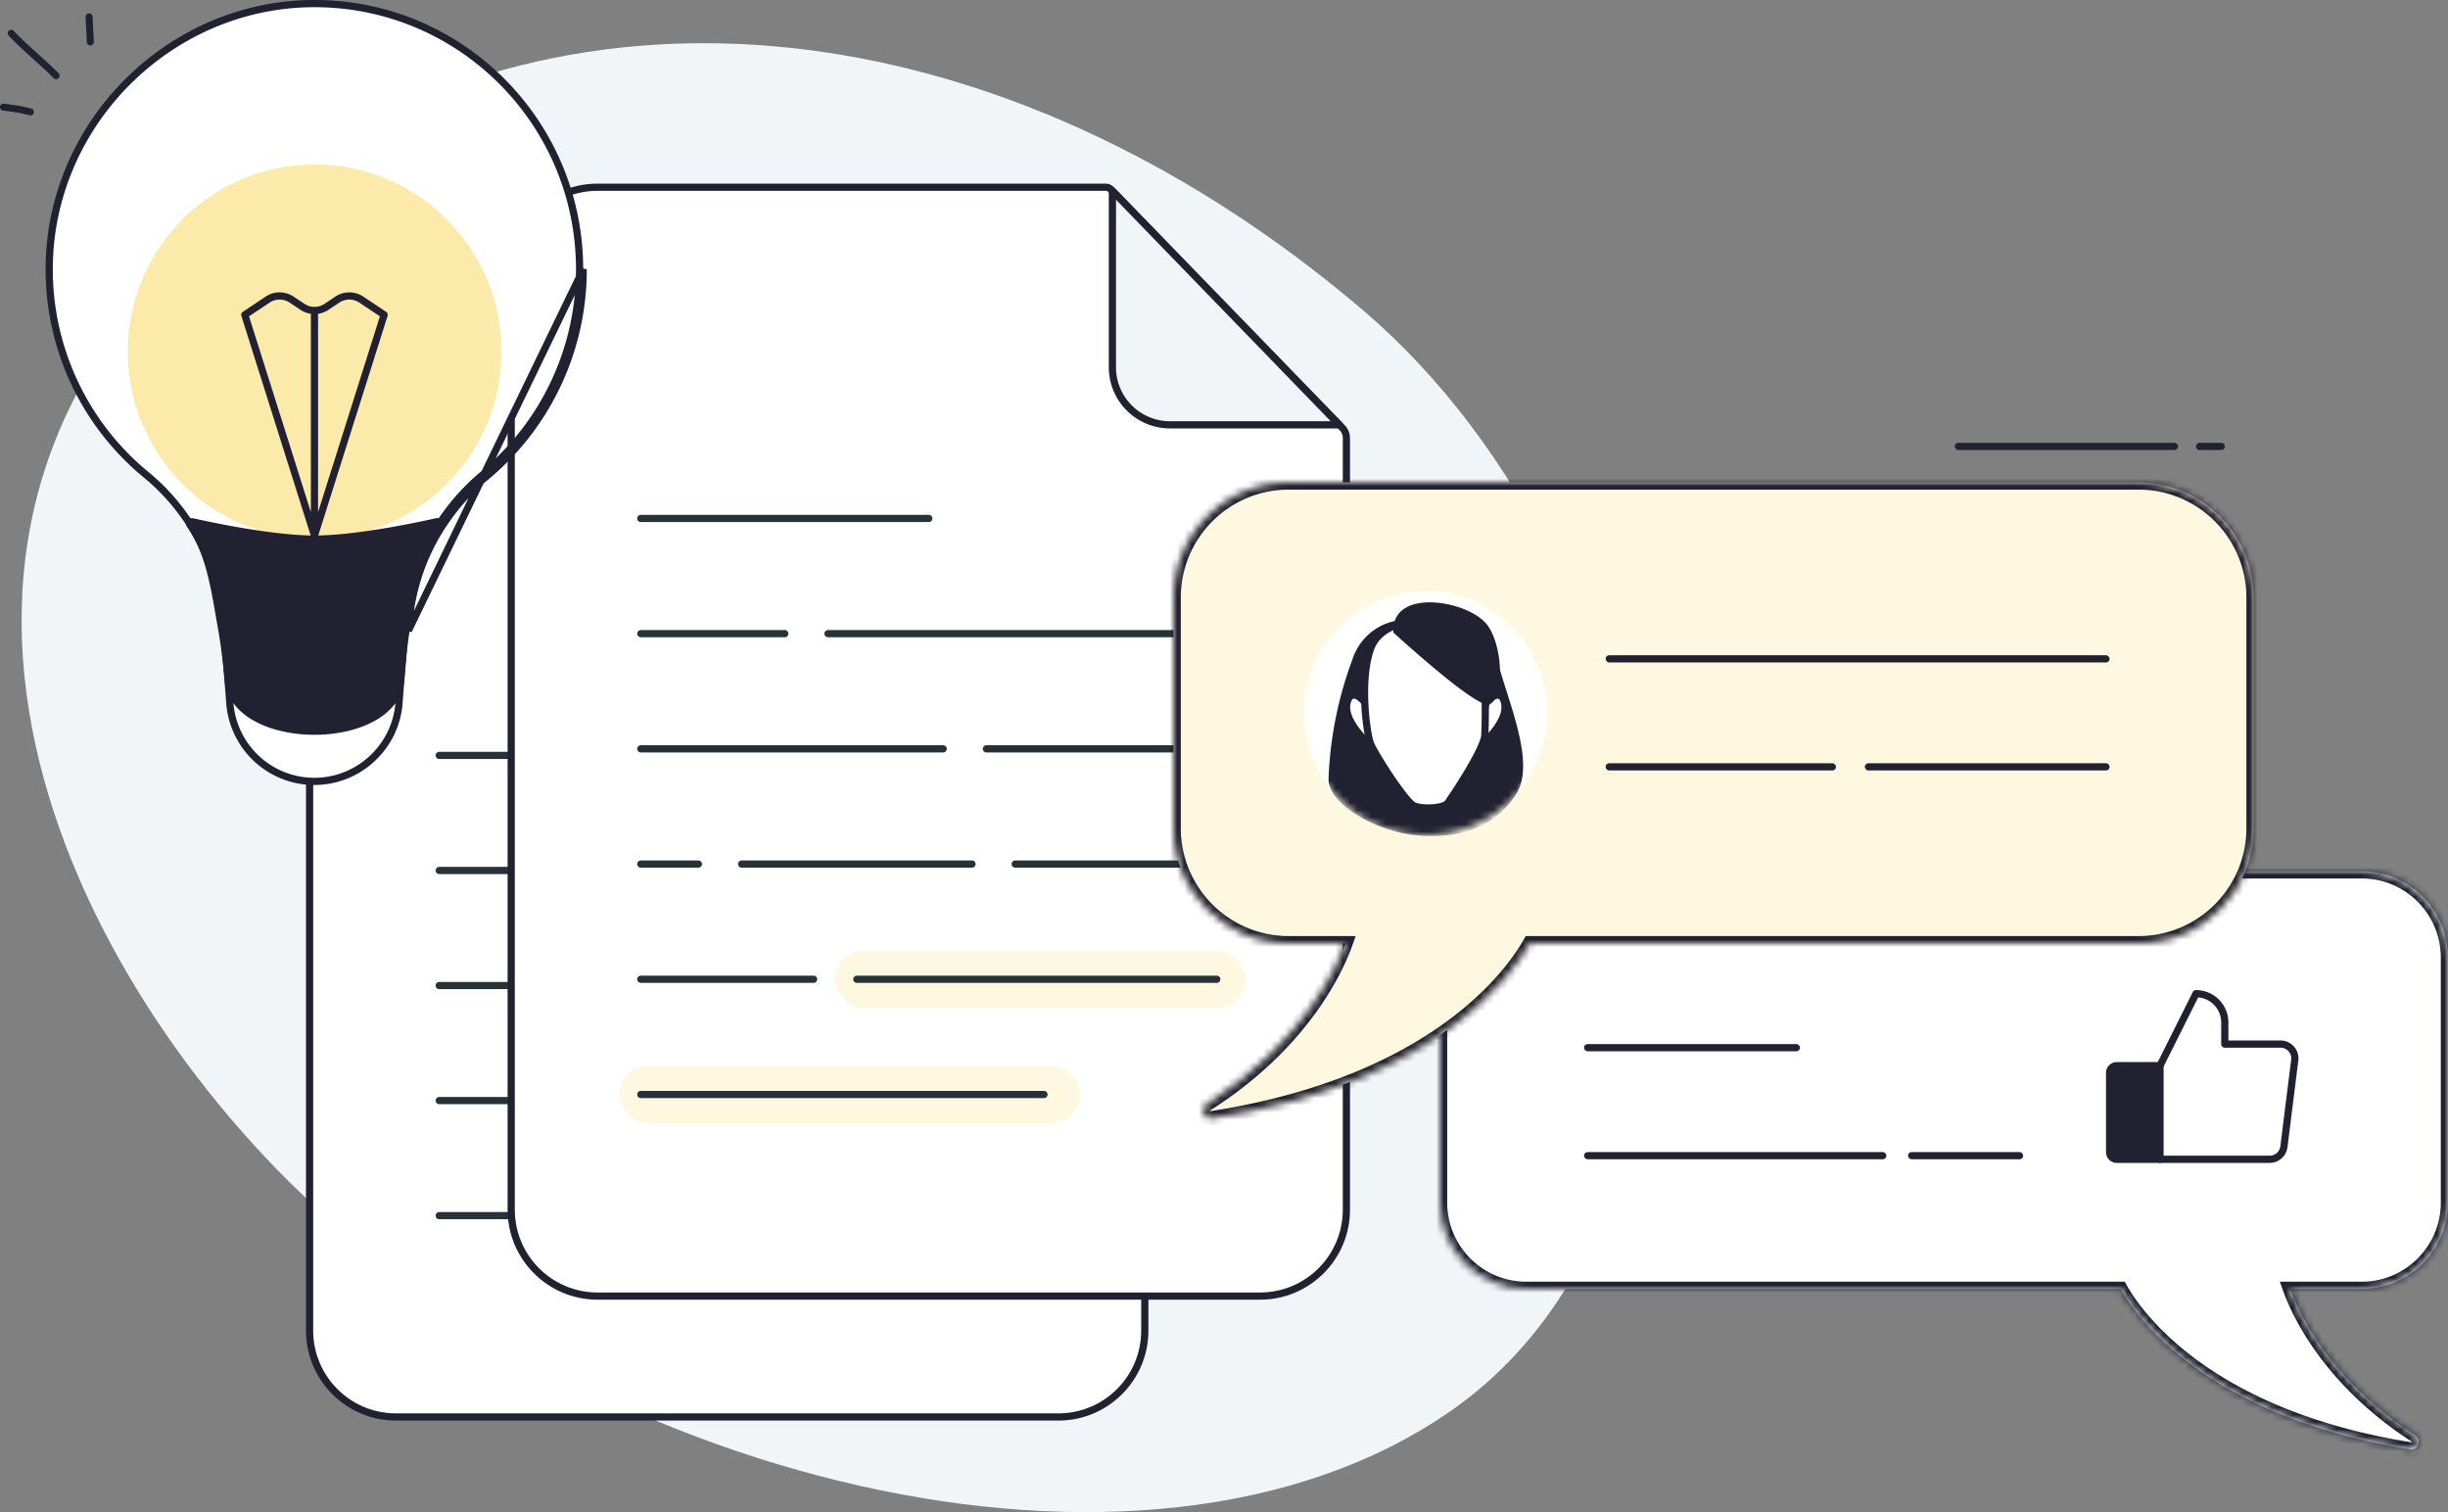 <svg width="340" height="210" fill="none" xmlns="http://www.w3.org/2000/svg"><rect width="100%" height="100%" fill="#808080" stroke="none"/><path d="M201.551 195.906c-42.94 29.948-121.768 9.098-163.265-33.675C3.313 126.13-20.946 62.887 41.822 22.325 85.827-6.106 142.833 3.846 188.603 42.49c46.096 38.592 55.874 123.518 12.948 153.416Z" fill="#F2F5F7"/><path d="M159 184.785c0 6.627-5.373 12-12 12H55c-6.627 0-12-5.373-12-12V55c0-6.627 5.373-12 12-12h67.156c.54 0 1.056.218 1.433.604l34.843 35.762A2 2 0 0 1 159 80.76v104.024Z" fill="#fff" stroke="#212131"/><path d="M87 104.913h54M61 104.913h20M81 78.95h40M109 120.891h32M61 120.891h42M113 136.869h28M75 136.869h32M61 136.869h14M91 152.846h50M61 152.846h24M61 168.824h56" stroke="#263238" stroke-linecap="round" stroke-linejoin="round"/><path d="M187 168c0 6.627-5.373 12-12 12H83c-6.627 0-12-5.373-12-12V38c0-6.627 5.373-12 12-12h70.577c.27 0 .529.11.718.303l32.14 33.115c.362.373.565.873.565 1.393V168Z" fill="#fff" stroke="#212131"/><rect x="116" y="132" width="57" height="8" rx="4" fill="#FEF8E1"/><rect x="86" y="148" width="64" height="7.989" rx="3.994" fill="#FEF8E1"/><path d="M115 88h54M89 88h20M89 72h40M137 104h32M89 104h42M141 120h28M103 120h32M89 120h8M119 136h50M89 136h24M89 152h56" stroke="#263238" stroke-linecap="round" stroke-linejoin="round"/><path d="M154.5 51a8 8 0 0 0 8 8H186l-31.5-32.5V51Z" fill="#F2F5F7" stroke="#212131" stroke-linecap="round" stroke-linejoin="round"/><mask id="a" fill="#fff"><path fill-rule="evenodd" clip-rule="evenodd" d="M212 121c-6.627 0-12 5.373-12 12v34c0 6.627 5.373 12 12 12h82.517c2.186 3.853 11.895 17.746 40.232 22.292 1.09.175 1.616-1.357.69-1.959-12.071-7.833-16.276-17.284-17.373-20.333H328c6.627 0 12-5.373 12-12v-34c0-6.627-5.373-12-12-12H212Z"/></mask><path fill-rule="evenodd" clip-rule="evenodd" d="M212 121c-6.627 0-12 5.373-12 12v34c0 6.627 5.373 12 12 12h82.517c2.186 3.853 11.895 17.746 40.232 22.292 1.09.175 1.616-1.357.69-1.959-12.071-7.833-16.276-17.284-17.373-20.333H328c6.627 0 12-5.373 12-12v-34c0-6.627-5.373-12-12-12H212Z" fill="#fff"/><path d="m294.517 179 .87-.493-.287-.507h-.583v1Zm40.232 22.292.158-.987-.158.987Zm.69-1.959-.544.839.544-.839ZM318.066 179v-1h-1.422l.481 1.339.941-.339ZM201 133c0-6.075 4.925-11 11-11v-2c-7.18 0-13 5.82-13 13h2Zm0 34v-34h-2v34h2Zm11 11c-6.075 0-11-4.925-11-11h-2c0 7.18 5.82 13 13 13v-2Zm82.517 0H212v2h82.517v-2Zm-.87 1.493c2.321 4.091 12.278 18.187 40.943 22.787l.317-1.975c-28.008-4.494-37.469-18.183-39.52-21.798l-1.74.986Zm40.943 22.787c1.125.18 1.929-.556 2.205-1.347.272-.783.112-1.839-.812-2.439l-1.088 1.678a.136.136 0 0 1 .014.011l.002.002v.001h.001l.001.004a.148.148 0 0 1-.007.085c-.014.04-.031.05-.023.044a.069.069 0 0 1 .027-.011c.012-.003.013 0-.003-.003l-.317 1.975Zm1.393-3.786c-11.84-7.683-15.931-16.928-16.976-19.833l-1.882.678c1.149 3.194 5.467 12.85 17.77 20.833l1.088-1.678ZM328 178h-9.934v2H328v-2Zm11-11c0 6.075-4.925 11-11 11v2c7.18 0 13-5.82 13-13h-2Zm0-34v34h2v-34h-2Zm-11-11c6.075 0 11 4.925 11 11h2c0-7.18-5.82-13-13-13v2Zm-116 0h116v-2H212v2Z" fill="#212131" mask="url(#a)"/><rect x="220" y="160" width="42" height="1" rx=".5" fill="#212131"/><rect x="220" y="145" width="30" height="1" rx=".5" fill="#212131"/><rect x="265" y="160" width="16" height="1" rx=".5" fill="#212131"/><path d="M294 148h6v13h-6a.997.997 0 0 1-1-1v-11a.997.997 0 0 1 1-1Z" fill="#212131" stroke="#212131" stroke-linecap="round" stroke-linejoin="round"/><path d="m300 148 5-10c1.061 0 2.078.421 2.828 1.172A3.995 3.995 0 0 1 309 142v3h7.737a1.977 1.977 0 0 1 1.499.676 1.979 1.979 0 0 1 .476 1.574l-1.5 12a1.997 1.997 0 0 1-1.975 1.75H300" stroke="#212131" stroke-linecap="round" stroke-linejoin="round"/><mask id="b" fill="#fff"><path fill-rule="evenodd" clip-rule="evenodd" d="M179 67c-8.837 0-16 7.163-16 16v32c0 8.837 7.163 16 16 16h7.871c-1.155 3.241-5.764 13.743-19.281 22.347-.932.593-.413 2.126.679 1.956 31.349-4.885 41.924-20.231 44.216-24.303H297c8.837 0 16-7.163 16-16V83c0-8.837-7.163-16-16-16H179Z"/></mask><path fill-rule="evenodd" clip-rule="evenodd" d="M179 67c-8.837 0-16 7.163-16 16v32c0 8.837 7.163 16 16 16h7.871c-1.155 3.241-5.764 13.743-19.281 22.347-.932.593-.413 2.126.679 1.956 31.349-4.885 41.924-20.231 44.216-24.303H297c8.837 0 16-7.163 16-16V83c0-8.837-7.163-16-16-16H179Z" fill="#FEF8E1"/><path d="m186.871 131 .942.336.476-1.336h-1.418v1Zm-19.281 22.347.537.843-.537-.843Zm.679 1.956-.154-.988.154.988ZM212.485 131v-1h-.585l-.287.51.872.49ZM164 83c0-8.284 6.716-15 15-15v-2c-9.389 0-17 7.611-17 17h2Zm0 32V83h-2v32h2Zm15 15c-8.284 0-15-6.716-15-15h-2c0 9.389 7.611 17 17 17v-2Zm7.871 0H179v2h7.871v-2Zm-18.744 24.19c13.754-8.754 18.478-19.466 19.686-22.854l-1.884-.672c-1.103 3.094-5.596 13.387-18.876 21.839l1.074 1.687Zm-.012.125c-.016.002-.015 0-.003.002.011.003.02.007.026.011.008.006-.008-.003-.022-.042a.137.137 0 0 1-.006-.08v-.002c-.001.001.002-.004.017-.014l-1.074-1.687c-.929.592-1.098 1.648-.828 2.433.272.793 1.074 1.53 2.198 1.355l-.308-1.976Zm43.498-23.805c-2.156 3.831-12.48 18.971-43.498 23.805l.308 1.976c31.681-4.937 42.506-20.488 44.933-24.801l-1.743-.98ZM297 130h-84.515v2H297v-2Zm15-15c0 8.284-6.716 15-15 15v2c9.389 0 17-7.611 17-17h-2Zm0-32v32h2V83h-2Zm-15-15c8.284 0 15 6.716 15 15h2c0-9.389-7.611-17-17-17v2Zm-118 0h118v-2H179v2Z" fill="#212131" mask="url(#b)"/><rect x="223" y="91" width="70" height="1" rx=".5" fill="#212131"/><rect x="223" y="106" width="32" height="1" rx=".5" fill="#212131"/><rect x="259" y="106" width="34" height="1" rx=".5" fill="#212131"/><mask id="c" style="mask-type:alpha" maskUnits="userSpaceOnUse" x="181" y="82" width="34" height="34"><path d="M198 116c9.389 0 17-7.611 17-17s-7.611-17-17-17-17 7.611-17 17 7.611 17 17 17Z" fill="#fff"/></mask><g mask="url(#c)"><path d="M198 116c9.389 0 17-7.611 17-17s-7.611-17-17-17-17 7.611-17 17 7.611 17 17 17Z" fill="#fff"/><path d="M195.866 86.08a7.931 7.931 0 0 0-8.032 5.509 53.026 53.026 0 0 0-3.316 16.61c0 3.519 6.527 7.227 12.13 7.801 5.864.601 11.013-1.067 13.954-5.753 2.942-4.686-1.831-14.203-3.013-20.057-1.183-5.854-7.628-4.398-11.723-4.11Z" fill="#212131"/><path d="M206.579 97.832s1.788-2.379 2.177 0c.39 2.379-3.042 5.35-3.042 5.35l.865-5.35ZM189.478 97.832s-1.788-2.379-2.177 0 3.042 5.35 3.042 5.35l-.865-5.35Z" fill="#fff" stroke="#212131" stroke-width=".5" stroke-linecap="round" stroke-linejoin="round"/><path d="M198.634 86.181s-6.733-.519-8.291 3.966c-1.557 4.484-.519 11.737 0 13.107.52 1.369 4.831 8.117 6.042 8.651 1.211.533 4.138.346 4.657-.346.519-.692 4.831-7.08 5.177-9.315a80.023 80.023 0 0 0-.188-9.891 6.155 6.155 0 0 0-3.792-5.364 11.024 11.024 0 0 0-3.605-.808Z" fill="#fff" stroke="#212131" stroke-linecap="round" stroke-linejoin="round"/><path d="M193.515 87.84s10.887 9.992 13.064 9.992c2.177 0 2.466-7.353.115-10.872-2.35-3.518-13.525-5.566-13.179.88Z" fill="#212131"/></g><path d="M305.5 62h3M272 62h30" stroke="#212131" stroke-linecap="round" stroke-linejoin="round"/><path d="M67.172 65.829a30.294 30.294 0 0 0-5.247 5.604 29.773 29.773 0 0 0-5.699 16.1l-.783 9.705v.009l-.001.009a11.719 11.719 0 0 1-3.644 7.988l-.001.002a11.759 11.759 0 0 1-17.74-1.695 11.816 11.816 0 0 1-2.164-6.296v-.017l-.767-9.584a30.074 30.074 0 0 0-5.664-16.22 29.412 29.412 0 0 0-5.13-5.47 36.858 36.858 0 0 1-10.005-12.858 36.929 36.929 0 0 1-3.492-15.923C6.953 16.859 24 .168 44.281.505 64.331.825 80.5 17.227 80.5 37.402a36.93 36.93 0 0 1-3.492 15.707 36.861 36.861 0 0 1-9.836 12.72Zm0 0 .32.385m-.32-.385.32.385m0 0A37.361 37.361 0 0 0 77.46 53.32 37.431 37.431 0 0 0 81 37.402L56.725 87.566a29.273 29.273 0 0 1 5.605-15.84 29.796 29.796 0 0 1 5.161-5.513Z" fill="#fff" stroke="#212131"/><path d="M43.693 74.833c14.329 0 25.944-11.638 25.944-25.995 0-14.357-11.615-25.995-25.944-25.995-14.329 0-25.945 11.638-25.945 25.995 0 14.357 11.616 25.995 25.945 25.995Z" fill="#FCEAAB"/><path d="m43.676 74.37-9.678-30.647M43.676 74.37l9.678-30.647M33.998 43.724l3.175-2.117a3 3 0 0 1 3.328 0l1.51 1.007a3 3 0 0 0 3.33 0l1.51-1.007a3 3 0 0 1 3.328 0l3.175 2.117M43.676 43.723v29.035" stroke="#212131" stroke-linecap="round"/><path d="M61.42 72.355a.81.81 0 0 0-.304-.32c-.129-.076-.353-.085-.503-.084 0 0-10.323 2.42-16.937 2.42-6.614 0-16.937-2.42-16.937-2.42-.15.002-.372.013-.5.089a.78.78 0 0 0-.241 1.151c2.758 4.003 3.33 8.771 4.37 14.65.432 2.439.807 6.29.807 6.29.505 10.56 24.472 10.555 25.002 0 0 0 .288-3.931.704-6.418.98-5.853 1.715-10.52 4.473-14.522a.785.785 0 0 0 .065-.836Z" fill="#212131"/><path fill-rule="evenodd" clip-rule="evenodd" d="M4.361 15.083C3.117 14.736 1.814 14.56.55 14.4c-.272-.033-.525.154-.544.418a.48.48 0 0 0 .408.54c1.226.153 2.49.318 3.676.652a.495.495 0 0 0 .603-.333.48.48 0 0 0-.33-.595ZM8.134 10.17C6.13 8.143 3.874 6.376 1.91 4.294a.481.481 0 0 0-.681-.024.471.471 0 0 0-.02.682c1.965 2.088 4.22 3.86 6.224 5.895.194.19.505.192.7.005.175-.186.194-.492 0-.682ZM11.887 2.37l.175 3.483c0 .266.234.47.506.458a.494.494 0 0 0 .466-.506l-.174-3.487a.497.497 0 0 0-.525-.455.482.482 0 0 0-.448.508Z" fill="#212131"/></svg>